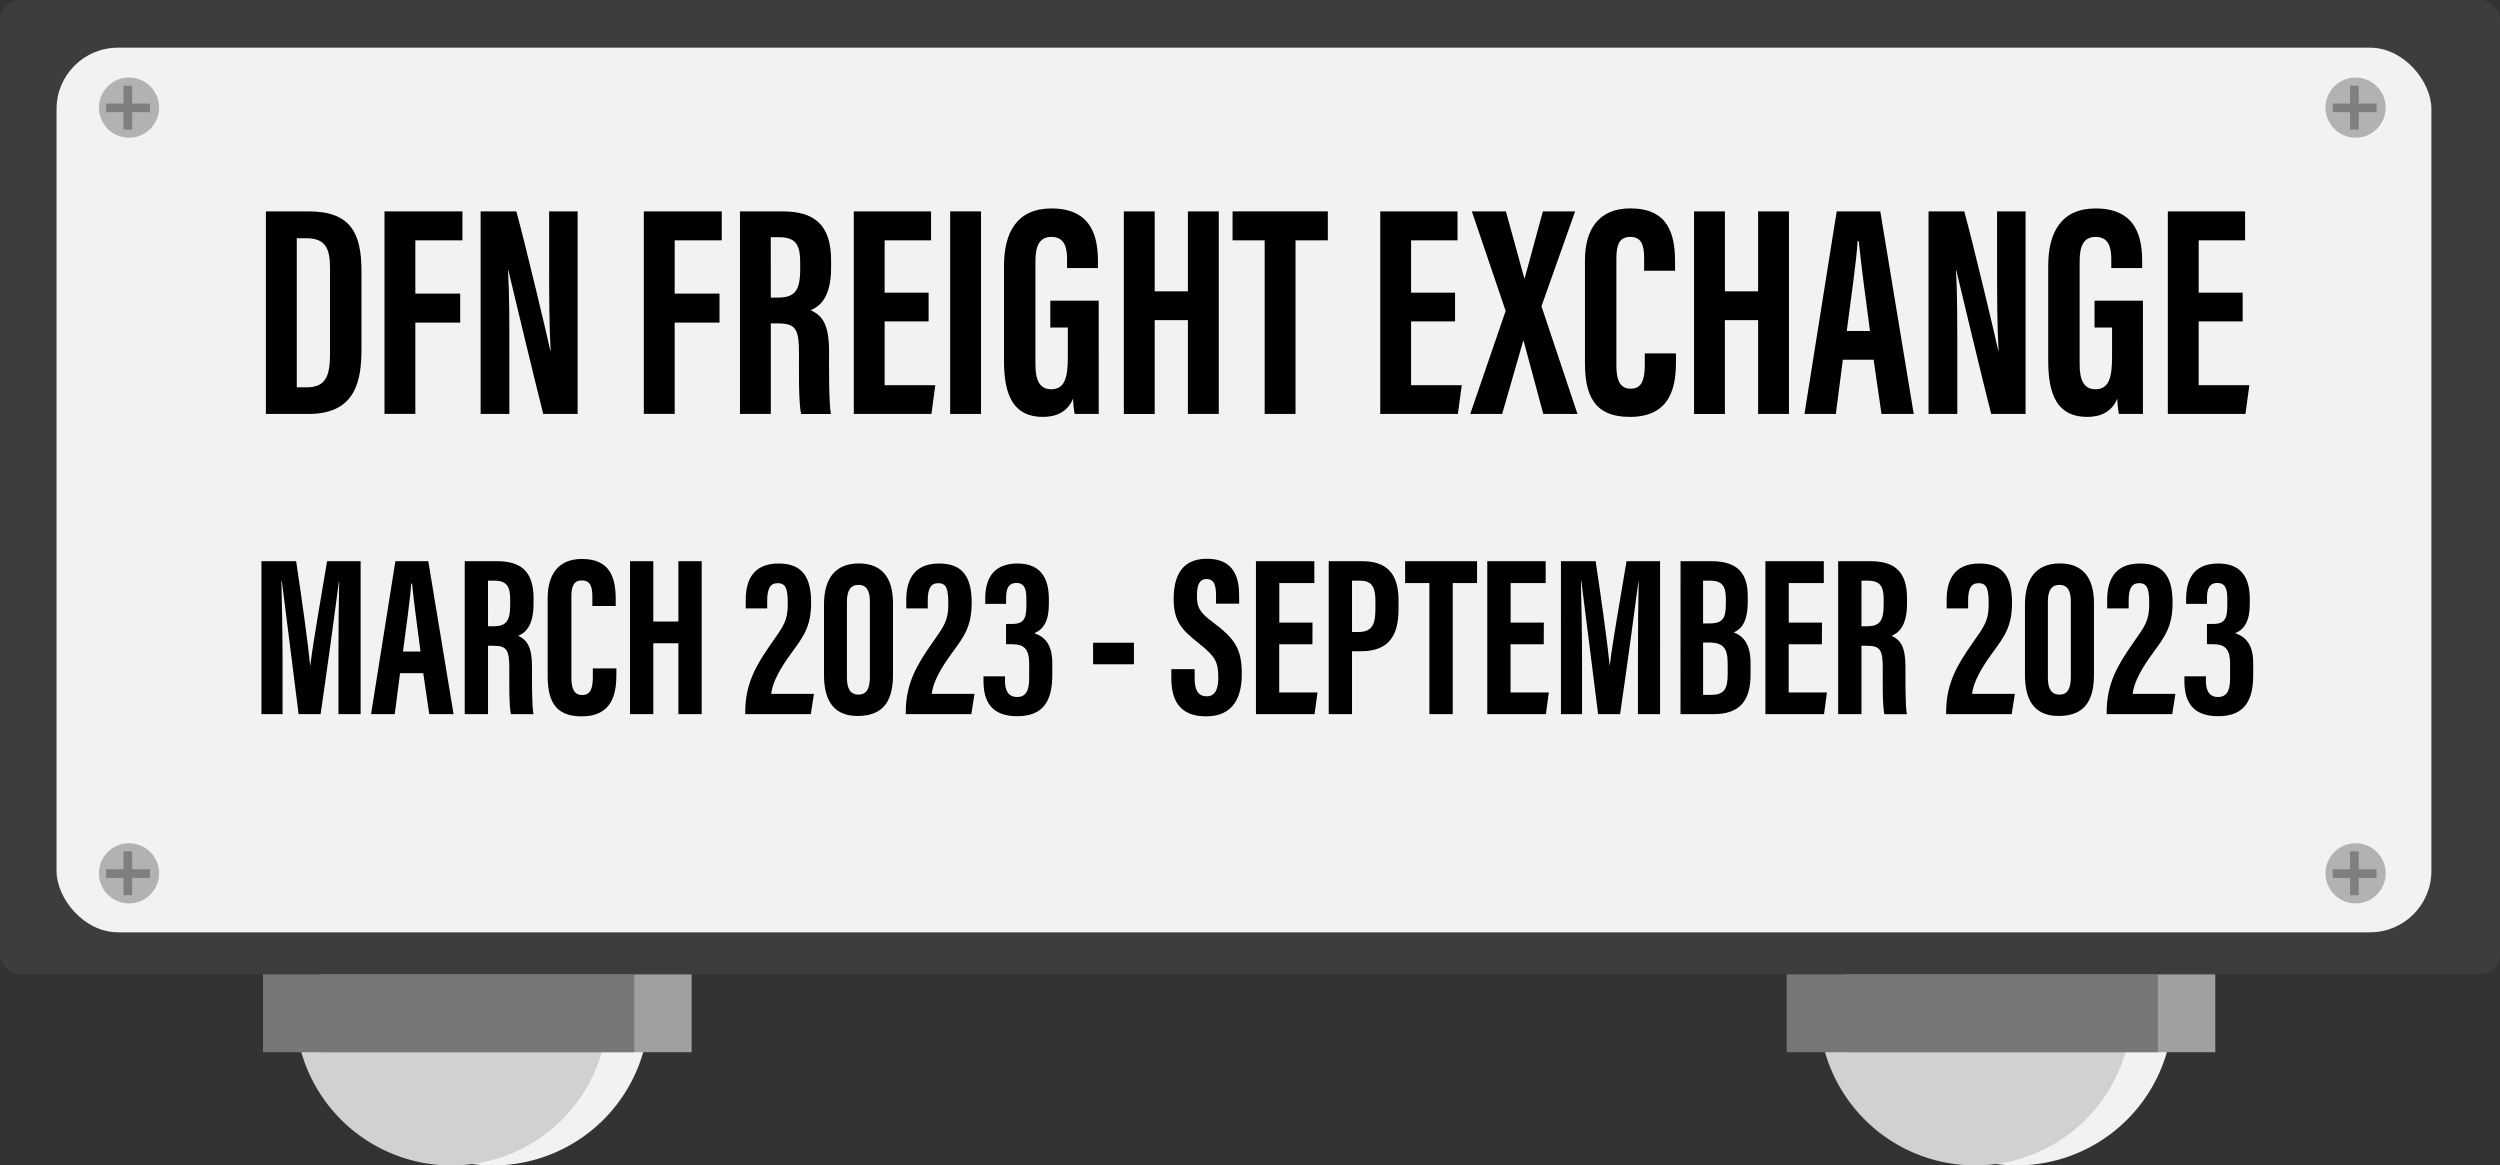 <svg xmlns="http://www.w3.org/2000/svg" viewBox="0 0 2569.3 1197.69"><rect x="0" y="0" width="2569.3" height="1197.69" fill="#333333" stroke="none"/><defs><style>.cls-1{fill:#f2f2f2;}.cls-2{fill:#d1d1d1;}.cls-3{fill:#a0a0a0;}.cls-4{fill:#777;}.cls-5{fill:#3d3d3d;}.cls-6{fill:#b2b2b2;}.cls-7{fill:#7f7f7f;}</style></defs><title>dfn-small</title><g id="Layer_2" data-name="Layer 2"><g id="Layer_2-2" data-name="Layer 2"><path class="cls-1" d="M1923.24,1005.66h298.62a11.29,11.29,0,0,1,11.29,11.29v20.14a160.6,160.6,0,0,1-160.6,160.6h0a160.6,160.6,0,0,1-160.6-160.6V1017a11.29,11.29,0,0,1,11.29-11.29Z"/><path class="cls-2" d="M1880.68,1005.66H2179.3a11.29,11.29,0,0,1,11.29,11.29v20.14a160.6,160.6,0,0,1-160.6,160.6h0a160.6,160.6,0,0,1-160.6-160.6V1017a11.29,11.29,0,0,1,11.29-11.29Z"/><rect class="cls-3" x="1895.12" y="1001.21" width="381.58" height="80.18"/><rect class="cls-4" x="1836.23" y="1001.21" width="381.58" height="80.18"/><path class="cls-1" d="M357.34,1005.66H656A11.29,11.29,0,0,1,667.24,1017v20.14a160.6,160.6,0,0,1-160.6,160.6h0A160.6,160.6,0,0,1,346,1037.09V1017a11.29,11.29,0,0,1,11.29-11.29Z"/><path class="cls-2" d="M314.77,1005.66H613.39A11.29,11.29,0,0,1,624.68,1017v20.14a160.6,160.6,0,0,1-160.6,160.6h0a160.6,160.6,0,0,1-160.6-160.6V1017a11.29,11.29,0,0,1,11.29-11.29Z"/><rect class="cls-3" x="329.22" y="1001.21" width="381.58" height="80.18"/><rect class="cls-4" x="270.32" y="1001.21" width="381.58" height="80.18"/><rect class="cls-5" width="2569.3" height="1001.21" rx="20.8"/><rect class="cls-1" x="58.11" y="49" width="2440.69" height="909.15" rx="63.06"/><circle class="cls-6" cx="2420.89" cy="897.52" r="30.93"/><polygon class="cls-7" points="2442.42 893.32 2442.42 902.23 2424.1 902.23 2424.1 920.04 2415.2 920.04 2415.2 902.23 2397.38 902.23 2397.38 893.32 2415.2 893.32 2415.2 875 2424.1 875 2424.1 893.32 2442.42 893.32"/><circle class="cls-6" cx="2420.89" cy="110.61" r="30.93"/><polygon class="cls-7" points="2442.42 106.41 2442.42 115.31 2424.1 115.31 2424.1 133.13 2415.2 133.13 2415.2 115.31 2397.38 115.31 2397.38 106.41 2415.2 106.41 2415.2 88.09 2424.1 88.09 2424.1 106.41 2442.42 106.41"/><circle class="cls-6" cx="132.59" cy="897.52" r="30.93"/><polygon class="cls-7" points="154.12 893.32 154.12 902.23 135.81 902.23 135.81 920.04 126.9 920.04 126.9 902.23 109.08 902.23 109.08 893.32 126.9 893.32 126.9 875 135.81 875 135.81 893.32 154.12 893.32"/><circle class="cls-6" cx="132.59" cy="110.61" r="30.93"/><polygon class="cls-7" points="154.12 106.41 154.12 115.31 135.81 115.31 135.81 133.13 126.9 133.13 126.9 115.31 109.08 115.31 109.08 106.41 126.9 106.41 126.9 88.09 135.81 88.09 135.81 106.41 154.12 106.41"/><path d="M347.83,675.46c0-26.71.29-60,.75-78h-.23c-3.57,27.28-12.16,90.95-18.88,136.47H306.88c-5-40.84-13.68-107.93-17.22-136.68h-.47c.47,18.33,1.19,53.89,1.19,80.92v55.76H268.69V576.75h35.67c6,40,12.26,84.73,14.36,106.76H319c2.53-22.3,10.94-69.07,17.15-106.76h34.47V733.94H347.83Z"/><path d="M411.13,691.89l-5.44,42.05H381.34l25-157.19h33.82l26,157.19h-25L435,691.89Zm21.05-22.3c-3.55-26.69-6.94-52-8.71-69.8h-.88c-.67,13-5.33,46.61-8.43,69.8Z"/><path d="M501.55,663.65v70.29H477.61V576.75h33.16c23.62,0,37.57,9.58,37.57,37.88v6c0,24.16-9.79,30.3-15.81,32.79,9.06,4.31,14.23,10.91,14.23,32.24,0,13.23-.23,38.77,1.43,48.3H525.06c-2.06-9.5-1.62-35.32-1.62-46.74,0-19.16-2.44-23.55-16.34-23.55Zm0-20H507c12.67,0,17.33-4.83,17.33-21.93v-5.39c0-12.15-2.49-19.54-16.06-19.54h-6.76Z"/><path d="M633.46,686.94v6.13c0,18-3,43.16-35.78,43.16-28.75,0-34.84-18.19-34.84-42.17V614.8c0-24.26,10.86-40.35,35.25-40.35,29.12,0,34.68,19.54,34.68,41.33v7h-24v-9.89c0-10.44-2.42-16.39-10.74-16.39-8.17,0-10.81,5.72-10.81,16.48v83.11c0,10.25,2,18.22,11.1,18.22,8.64,0,10.94-6.92,10.94-18.62v-8.79Z"/><path d="M647.48,576.75h23.94v62H697.2v-62h23.94V733.94H697.2V661.1H671.42v72.84H647.48Z"/><path d="M765.9,733.94v-2.89c.2-29,11.48-47.78,26.84-69.81,12.5-17.76,16.87-23.36,16.87-40.33,0-15.4-1.7-21.58-10.42-21.58-7.7,0-10.71,5.82-10.71,17.92v8H766.41v-8.66c0-17.63,5.64-37.48,33.86-37.48,25.91,0,33.33,16.29,33.33,40.34,0,24.36-7.77,34.66-20.38,51.87-10.68,14.57-19.45,29.53-20.61,41.78H836.5l-3.23,20.85Z"/><path d="M917.75,619.78v73.38c0,23.17-6.87,42.66-36.3,42.66-27.21,0-34.61-19.23-34.61-42.4v-72c0-26.53,11.27-42.36,35.92-42.36C906.94,579.1,917.75,594.52,917.75,619.78Zm-47.35-1.22v77.68c0,11.42,3.38,17.61,11.92,17.61S894,707.43,894,695.56V618c0-10.58-3.28-16.9-11.69-16.9C874.27,601.07,870.4,606.66,870.4,618.56Z"/><path d="M930.89,733.94v-2.89c.21-29,11.48-47.78,26.84-69.81,12.5-17.76,16.87-23.36,16.87-40.33,0-15.4-1.7-21.58-10.42-21.58-7.7,0-10.71,5.82-10.71,17.92v8H931.4v-8.66c0-17.63,5.64-37.48,33.86-37.48,25.91,0,33.34,16.29,33.34,40.34,0,24.36-7.78,34.66-20.39,51.87-10.68,14.57-19.44,29.53-20.61,41.78h43.9l-3.24,20.85Z"/><path d="M1012.53,620.59v-5c0-17.28,5.57-36.47,33.16-36.47,24.26,0,32.26,15.5,32.26,36.59v5.19c0,17.47-5.73,26-14.71,29.68v.24c11,3.94,18.22,12.08,18.22,30.63v12.26c0,24.59-7.73,42.34-36,42.34-25.42,0-34.7-13.92-34.7-36v-5h22.1v4.8c0,8.17,2.36,16.45,12.42,16.45,9.88,0,12.42-7.91,12.42-19.16V681.88c0-14.16-4.69-19.8-17.28-19.8h-6.48V641.26h6.27c11.06,0,14.61-4.8,14.61-17.81v-8.12c0-8.94-1.44-16.21-10.18-16.21S1034,605.94,1034,614.24v6.35Z"/><path d="M1165.36,660.53v22.14h-41.95V660.53Z"/><path d="M1227.76,687.67v9.72c0,11.69,3.47,18.21,12.57,18.21,9.33,0,11.74-9,11.74-19.16,0-16.9-3.59-22.14-20.24-35.44s-25.63-21.89-25.63-45.16c0-20.71,6.19-41.62,34.21-41.59,28.65,0,33.08,20.71,33.08,37.76v8.4h-23.74v-7.75c0-10.94-1.82-17.57-9.78-17.57-7.77,0-9.83,6.85-9.83,17.27,0,11.1,2.08,16.54,15.73,26.65,23.23,17.4,30.35,27.5,30.35,53.79,0,22.3-7.72,43.43-36.68,43.43-28.72,0-35.72-18.52-35.72-39.23v-9.33Z"/><path d="M1348.81,662.13h-34.12v49.51H1354l-3,22.3h-60.24V576.75h60v22.5h-36v40.59h34.12Z"/><path d="M1365.55,576.75h34.53c24.65,0,37.22,12.33,37.22,40.13v9.26c0,25.94-9.15,43.17-38.56,43.17h-9.25v64.63h-23.94Zm23.94,72.76h6.56c14.93,0,17.49-8.83,17.49-24.17v-7.73c0-11.42-2.06-20.84-15.36-20.84h-8.69Z"/><path d="M1469,599.25h-24.92v-22.5H1518v22.5H1493V733.94H1469Z"/><path d="M1586.54,662.13h-34.12v49.51h39.33l-3,22.3h-60.24V576.75h60v22.5h-36v40.59h34.12Z"/><path d="M1683.34,675.46c0-26.71.29-60,.76-78h-.24c-3.56,27.28-12.15,90.95-18.87,136.47H1642.4c-5-40.84-13.68-107.93-17.23-136.68h-.46c.46,18.33,1.19,53.89,1.19,80.92v55.76h-21.69V576.75h35.66c6,40,12.27,84.73,14.36,106.76h.23c2.53-22.3,10.94-69.07,17.16-106.76h34.47V733.94h-22.75Z"/><path d="M1727.14,576.75H1759c26.88,0,37.2,12.74,37.2,35.79v5.78c0,22.29-7.62,28.73-14.4,31.58,6.92,2.8,17.28,8.66,17.28,31.53v11.92c0,26.58-10.95,40.59-38,40.59h-34Zm29.17,64c13.39,0,17.39-4.18,17.39-19.77v-6.14c0-13-4.58-18.07-16-18.07h-7.41v44Zm-6,73.38h8c13.82,0,17.27-6.18,17.27-21.4V682.26c0-15.33-3.84-21.91-19.1-21.91h-6.17Z"/><path d="M1872.38,662.13h-34.12v49.51h39.33l-3,22.3h-60.24V576.75h60v22.5h-36v40.59h34.12Z"/><path d="M1913.06,663.65v70.29h-23.94V576.75h33.16c23.62,0,37.57,9.58,37.57,37.88v6c0,24.16-9.79,30.3-15.81,32.79,9.06,4.31,14.24,10.91,14.24,32.24,0,13.23-.24,38.77,1.42,48.3h-23.13c-2.06-9.5-1.62-35.32-1.62-46.74,0-19.16-2.44-23.55-16.33-23.55Zm0-20h5.49c12.67,0,17.33-4.83,17.33-21.93v-5.39c0-12.15-2.48-19.54-16.05-19.54h-6.77Z"/><path d="M2000.1,733.94v-2.89c.2-29,11.48-47.78,26.84-69.81,12.5-17.76,16.87-23.36,16.87-40.33,0-15.4-1.7-21.58-10.42-21.58-7.7,0-10.71,5.82-10.71,17.92v8h-22.07v-8.66c0-17.63,5.64-37.48,33.86-37.48,25.91,0,33.34,16.29,33.34,40.34,0,24.36-7.78,34.66-20.39,51.87-10.68,14.57-19.45,29.53-20.61,41.78h43.89l-3.23,20.85Z"/><path d="M2152,619.78v73.38c0,23.17-6.87,42.66-36.3,42.66-27.21,0-34.61-19.23-34.61-42.4v-72c0-26.53,11.27-42.36,35.92-42.36C2141.14,579.1,2152,594.52,2152,619.78Zm-47.35-1.22v77.68c0,11.42,3.38,17.61,11.92,17.61s11.67-6.42,11.67-18.29V618c0-10.58-3.28-16.9-11.69-16.9C2108.47,601.07,2104.6,606.66,2104.6,618.56Z"/><path d="M2165.09,733.94v-2.89c.21-29,11.48-47.78,26.85-69.81,12.49-17.76,16.86-23.36,16.86-40.33,0-15.4-1.7-21.58-10.42-21.58-7.69,0-10.71,5.82-10.71,17.92v8H2165.6v-8.66c0-17.63,5.64-37.48,33.86-37.48,25.91,0,33.34,16.29,33.34,40.34,0,24.36-7.78,34.66-20.39,51.87-10.68,14.57-19.44,29.53-20.61,41.78h43.9l-3.24,20.85Z"/><path d="M2246.73,620.59v-5c0-17.28,5.57-36.47,33.16-36.47,24.26,0,32.26,15.5,32.26,36.59v5.19c0,17.47-5.73,26-14.71,29.68v.24c10.95,3.94,18.22,12.08,18.22,30.63v12.26c0,24.59-7.73,42.34-36,42.34-25.42,0-34.7-13.92-34.7-36v-5h22.1v4.8c0,8.17,2.36,16.45,12.42,16.45,9.88,0,12.42-7.91,12.42-19.16V681.88c0-14.16-4.69-19.8-17.28-19.8h-6.48V641.26h6.27c11.07,0,14.61-4.8,14.61-17.81v-8.12c0-8.94-1.44-16.21-10.18-16.21s-10.65,6.82-10.65,15.12v6.35Z"/><path d="M273.27,217.25h44c43.62,0,54.22,22.88,54.22,61.51v79.83c0,31.82-5.39,66.82-54.28,66.82H273.27ZM305,398.08h10.17c20.84,0,24-13.58,24-35.13V276.23c0-19.14-3.34-31.38-24.24-31.38H305Z"/><path d="M395.15,217.25h80.09V247H426.86v54.77h46.07v29.8H426.86v93.8H395.15Z"/><path d="M493.94,425.41V217.25h36.72c8.19,29.37,32.73,132.13,34.9,143.15h.35c-1.47-25.6-1.54-54.89-1.54-89.1V217.25h29.27V425.41H558.31c-6.48-24.87-33.85-139-35.9-147.78h-.31c1.5,25.21,1.38,53.42,1.38,90.86v56.92Z"/><path d="M661.67,217.25h80.09V247H693.38v54.77h46.07v29.8H693.38v93.8H661.67Z"/><path d="M792.17,332.33v93.08H760.46V217.25h43.92c31.28,0,49.75,12.68,49.75,50.16v7.92c0,32-13,40.13-20.93,43.43,12,5.7,18.85,14.45,18.85,42.7,0,17.52-.31,51.34,1.88,64H823.31c-2.74-12.57-2.16-46.76-2.16-61.89,0-25.37-3.22-31.19-21.63-31.19Zm0-26.51h7.27c16.77,0,22.94-6.4,22.94-29v-7.14c0-16.09-3.28-25.89-21.26-25.89h-9Z"/><path d="M954.35,330.32h-45.2v65.57h52.09l-4,29.52H877.45V217.25h79.4V247h-47.7V300.8h45.2Z"/><path d="M1008.22,217.25V425.41H976.51V217.25Z"/><path d="M1129.18,425.41h-24.71c-.85-3.66-1.47-11.19-1.74-15.63-5.7,13.85-17.63,18.68-30.9,18.68-30.26,0-40-22.18-40-57.46V273.23c0-34,13.08-59,48.81-59,43.18,0,47.73,32.14,47.73,54.49v6.76h-31.71v-8.33c0-11-1.57-23.67-16.06-23.67-11.55,0-16.48,8.09-16.48,24.72V374.66c0,16.66,4.76,25.37,16.22,25.37,13.75,0,17.1-11.65,17.1-33V336.59h-18V309h49.72Z"/><path d="M1155,217.25h31.71v82.18h34.13V217.25h31.71V425.41h-31.71V329h-34.13v96.46H1155Z"/><path d="M1299.72,247h-33V217.25h97.91V247h-33.2V425.41h-31.71Z"/><path d="M1495.39,330.32H1450.2v65.57h52.09l-4,29.52h-79.78V217.25h79.4V247H1450.2V300.8h45.19Z"/><path d="M1586.08,425.41l-20.29-75.28h-.31l-21.67,75.28H1511l36.39-105.89-34.74-102.27h35l18.95,68.88h.3l18.75-68.88h33.13l-34.58,97.5,37,110.66Z"/><path d="M1722.42,363.17v8.12c0,23.81-3.91,57.17-47.39,57.17-38.07,0-46.14-24.1-46.14-55.86v-105c0-32.12,14.39-53.43,46.69-53.43,38.56,0,45.92,25.88,45.92,54.73v9.32h-31.78V265.16c0-13.83-3.2-21.71-14.22-21.71-10.83,0-14.32,7.58-14.32,21.82V375.34c0,13.58,2.67,24.14,14.7,24.14,11.45,0,14.49-9.17,14.49-24.66V363.17Z"/><path d="M1741,217.25h31.71v82.18h34.13V217.25h31.71V425.41h-31.71V329H1772.7v96.46H1741Z"/><path d="M1893.93,369.73l-7.2,55.68h-32.25l33.12-208.16h44.8l34.38,208.16h-33.14l-8.08-55.68Zm27.88-29.53c-4.7-35.35-9.19-68.91-11.54-92.44h-1.16c-.88,17.15-7.06,61.72-11.16,92.44Z"/><path d="M1982,425.41V217.25h36.72c8.2,29.37,32.73,132.13,34.91,143.15h.34c-1.46-25.6-1.54-54.89-1.54-89.1V217.25h29.27V425.41h-35.32c-6.49-24.87-33.85-139-35.91-147.78h-.31c1.51,25.21,1.38,53.42,1.38,90.86v56.92Z"/><path d="M2202.35,425.41h-24.71c-.85-3.66-1.47-11.19-1.74-15.63-5.7,13.85-17.63,18.68-30.9,18.68-30.26,0-40-22.18-40-57.46V273.23c0-34,13.08-59,48.81-59,43.18,0,47.73,32.14,47.73,54.49v6.76h-31.71v-8.33c0-11-1.57-23.67-16.06-23.67-11.55,0-16.48,8.09-16.48,24.72V374.66c0,16.66,4.76,25.37,16.22,25.37,13.75,0,17.1-11.65,17.1-33V336.59h-18V309h49.72Z"/><path d="M2304.81,330.32h-45.19v65.57h52.08l-4,29.52h-79.78V217.25h79.4V247h-47.69V300.8h45.19Z"/></g></g></svg>